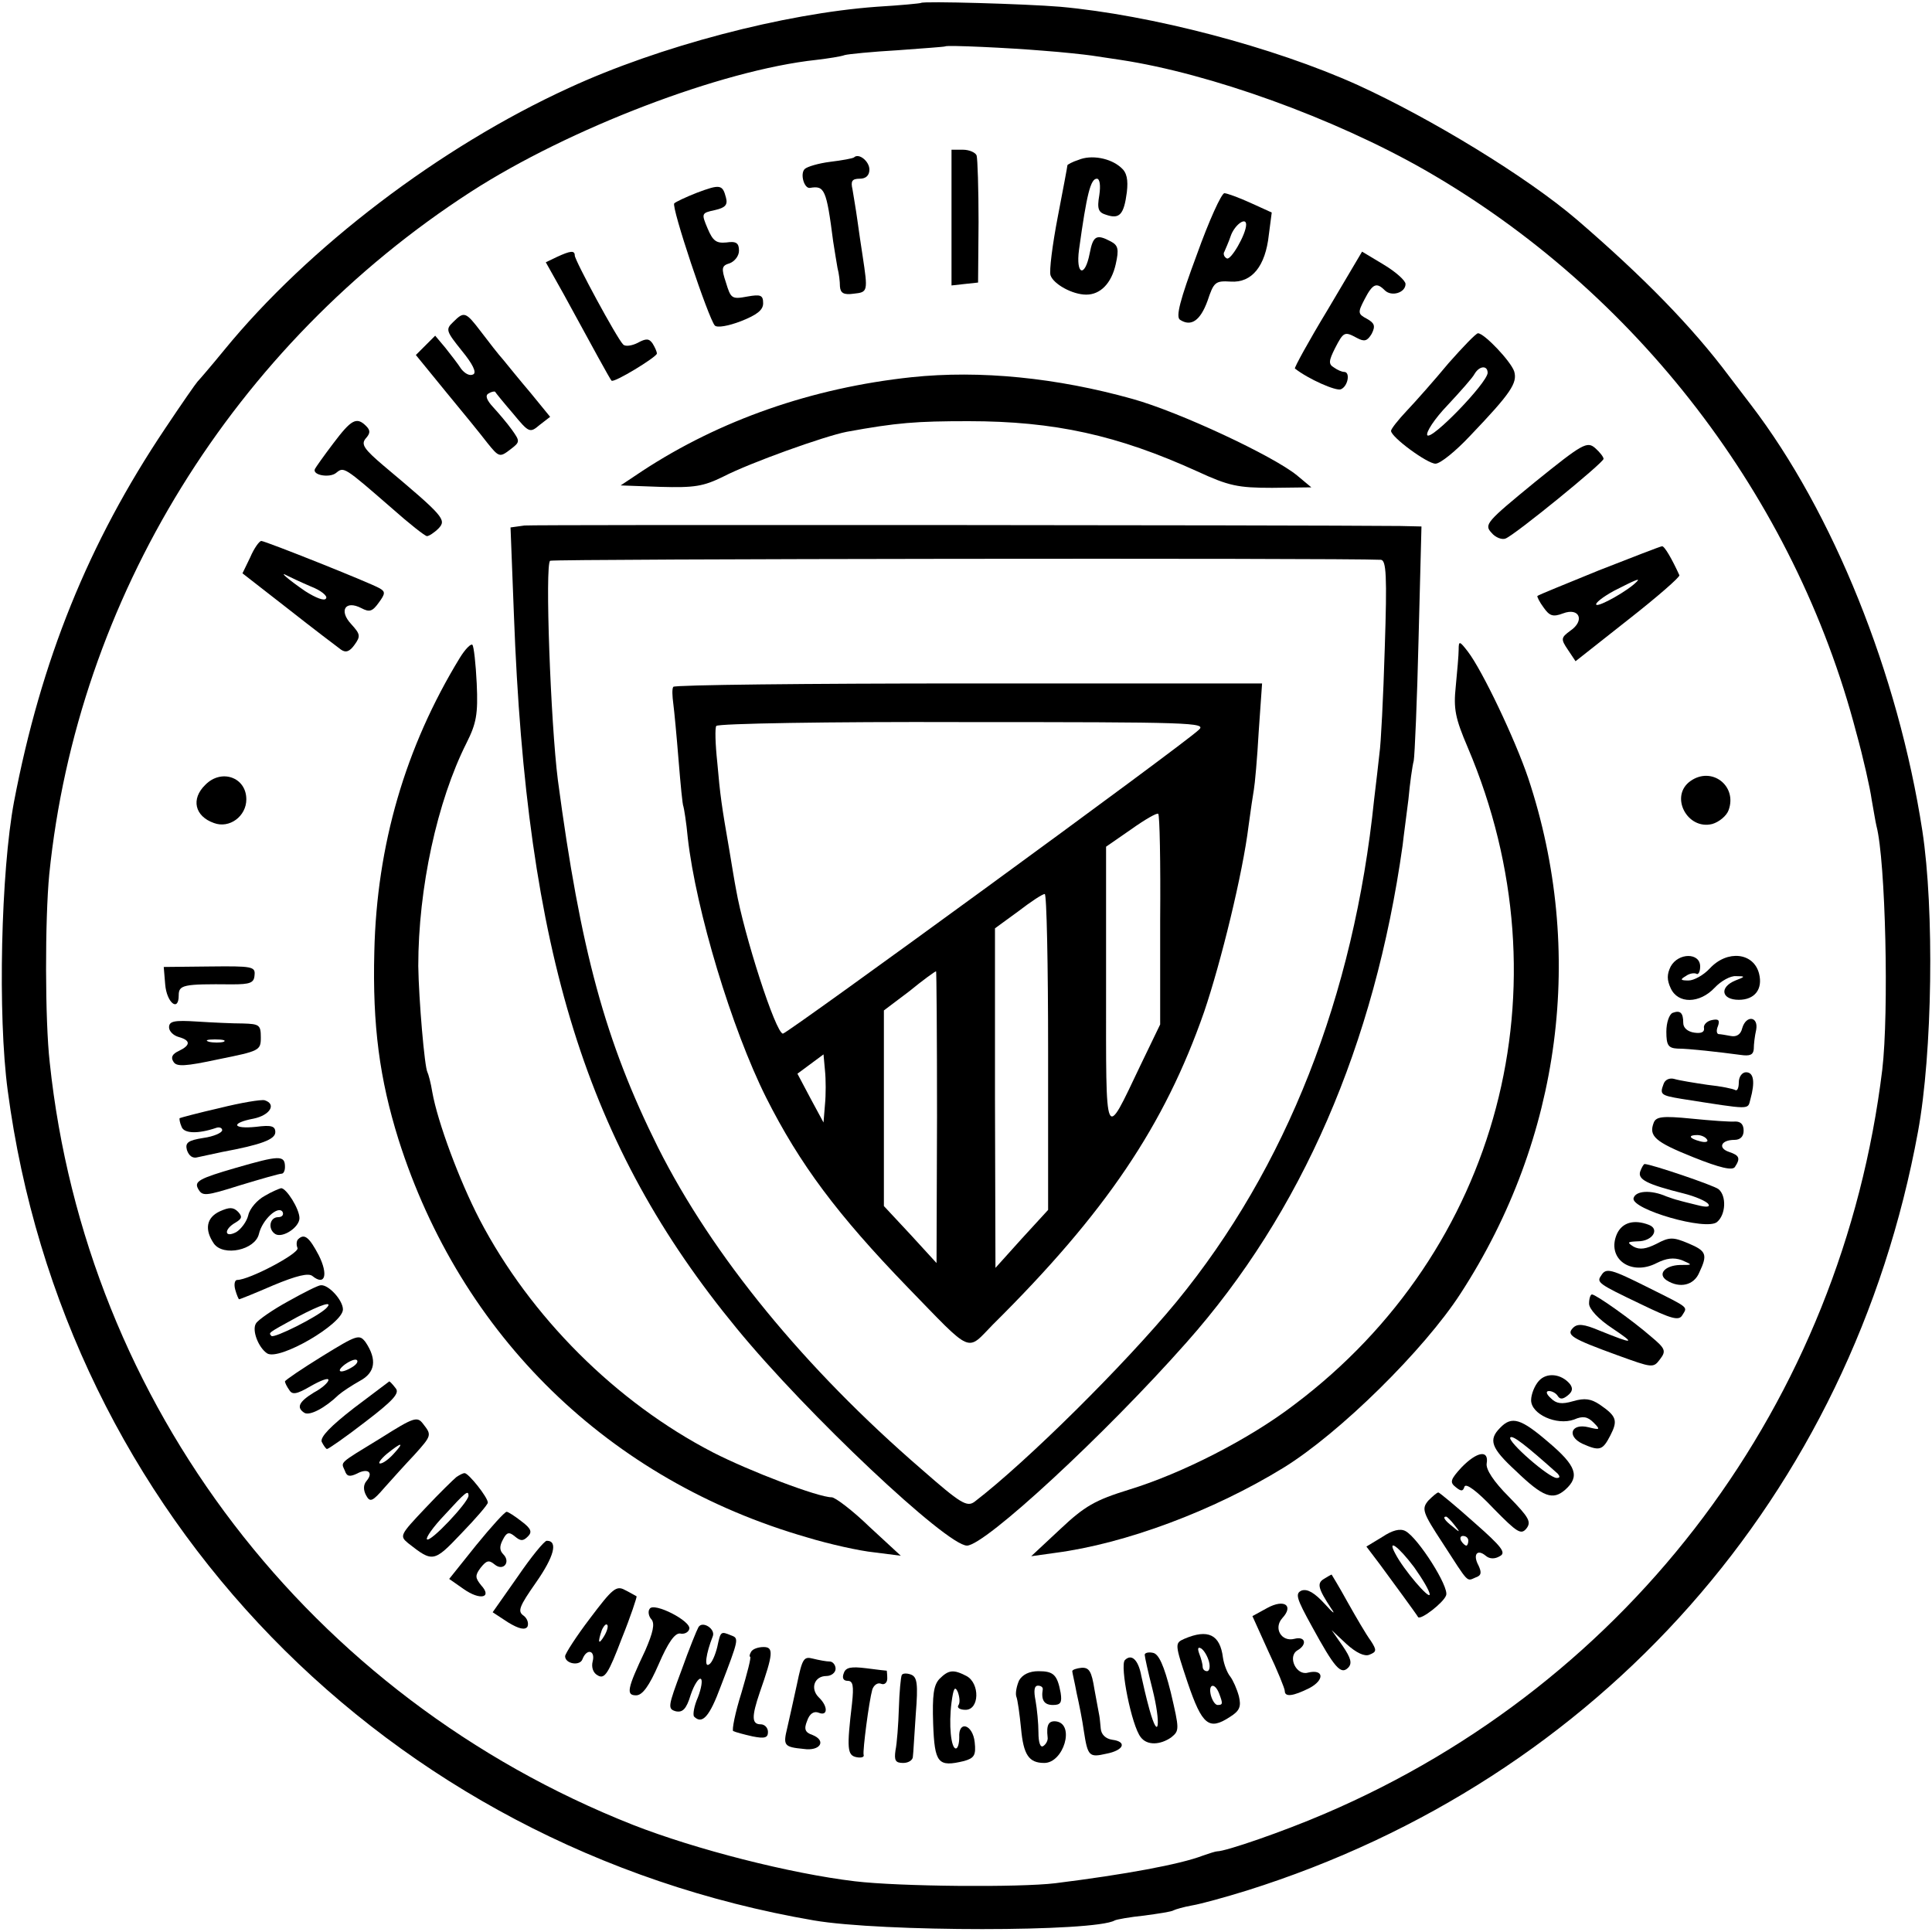 <?xml version="1.0" standalone="no"?>
<!DOCTYPE svg PUBLIC "-//W3C//DTD SVG 20010904//EN"
 "http://www.w3.org/TR/2001/REC-SVG-20010904/DTD/svg10.dtd">
<svg version="1.0" xmlns="http://www.w3.org/2000/svg"
 width="400pt" height="400pt" viewBox="0 0 400 400"
 preserveAspectRatio="xMidYMid meet">
<g transform="translate(0,400) scale(0.1,-0.1)"
fill="#000000" stroke="none">
<path d="M1907 3994 c-1 -1 -42 -5 -92 -8 -192 -14 -451 -82 -637 -168 -267
-122 -540 -330 -714 -543 -27 -33 -52 -62 -55 -65 -3 -3 -33 -46 -67 -97 -159
-237 -257 -480 -313 -773 -27 -144 -34 -442 -13 -598 116 -878 784 -1566 1669
-1718 140 -24 582 -24 623 0 4 2 31 7 61 10 29 4 57 8 61 11 4 2 21 7 38 10
18 3 69 17 114 31 731 230 1251 819 1389 1571 30 163 34 460 9 623 -50 325
-185 660 -355 882 -11 14 -31 41 -45 59 -77 103 -178 206 -315 324 -104 89
-301 209 -454 279 -175 79 -428 145 -616 162 -72 6 -283 12 -288 8z m253 -99
c41 -3 86 -8 100 -10 14 -2 41 -6 60 -9 185 -28 441 -120 630 -228 438 -251
766 -678 893 -1164 15 -54 29 -117 32 -139 4 -22 8 -47 10 -55 19 -72 26 -387
12 -505 -84 -687 -518 -1268 -1154 -1540 -86 -37 -205 -78 -223 -78 -3 0 -16
-4 -30 -9 -47 -18 -161 -39 -305 -57 -74 -9 -323 -7 -415 4 -134 16 -330 66
-460 117 -668 264 -1132 869 -1207 1578 -10 87 -10 297 -1 390 58 571 381
1095 873 1413 203 131 519 252 715 273 25 3 51 7 59 10 7 2 57 7 110 10 53 4
97 7 98 8 3 3 132 -3 203 -9z"/>
<path d="M1970 3549 l0 -140 27 3 28 3 1 125 c0 69 -2 131 -4 138 -2 6 -15 12
-28 12 l-24 0 0 -141z"/>
<path d="M1768 3674 c-3 -2 -24 -6 -49 -9 -24 -3 -48 -10 -53 -15 -10 -10 -1
-41 11 -39 30 5 34 -2 48 -111 3 -19 7 -44 9 -55 3 -11 5 -28 5 -38 1 -14 8
-18 29 -15 29 3 29 5 18 78 -3 19 -8 53 -11 75 -3 22 -8 50 -10 63 -4 17 -1
22 15 22 13 0 20 7 20 19 0 17 -22 35 -32 25z"/>
<path d="M2233 3669 c-13 -4 -23 -10 -23 -11 0 -2 -9 -50 -20 -107 -11 -57
-18 -112 -15 -121 6 -18 45 -40 74 -40 29 0 52 23 61 63 7 31 5 39 -10 47 -30
16 -37 12 -44 -25 -10 -51 -29 -44 -22 8 16 116 24 147 37 147 6 0 8 -14 5
-34 -5 -29 -2 -36 15 -41 27 -9 36 1 42 47 3 26 0 41 -12 51 -22 20 -62 27
-88 16z"/>
<path d="M1443 3601 c-23 -9 -44 -19 -47 -22 -7 -6 71 -239 84 -253 5 -5 28
-1 54 9 33 13 46 23 46 37 0 17 -5 19 -33 14 -32 -6 -34 -4 -44 29 -10 30 -9
35 8 40 10 4 19 15 19 26 0 16 -6 20 -26 17 -21 -2 -28 3 -39 29 -13 31 -13
32 15 38 22 5 27 11 23 26 -7 27 -12 28 -60 10z"/>
<path d="M2478 3473 c-35 -94 -44 -129 -35 -135 23 -15 42 -2 57 39 13 39 16
42 48 40 44 -3 72 32 79 97 l6 46 -44 20 c-24 11 -49 20 -54 20 -6 0 -32 -57
-57 -127z m102 62 c0 -20 -32 -75 -40 -70 -6 3 -8 10 -5 14 2 5 9 20 14 35 9
22 31 37 31 21z"/>
<path d="M1153 3468 l-23 -11 37 -66 c61 -112 96 -176 99 -179 4 -6 94 49 94
56 0 4 -4 13 -9 21 -7 10 -13 11 -31 1 -12 -6 -26 -8 -30 -3 -13 13 -100 174
-100 184 0 11 -9 10 -37 -3z"/>
<path d="M2749 3359 c-40 -66 -70 -121 -68 -122 28 -22 85 -47 95 -43 15 6 20
36 7 36 -5 0 -14 4 -21 9 -12 7 -11 14 2 40 18 35 20 35 46 21 15 -8 21 -6 30
9 8 16 6 22 -10 31 -19 10 -19 13 -5 40 17 33 25 36 42 19 14 -14 43 -5 43 13
0 7 -20 25 -45 40 l-45 27 -71 -120z"/>
<path d="M938 3333 c-16 -15 -14 -19 18 -59 23 -28 31 -45 24 -49 -7 -4 -17 1
-25 11 -7 11 -22 30 -33 44 l-21 25 -20 -20 -20 -20 62 -76 c34 -41 73 -89 86
-106 24 -30 26 -30 47 -14 21 16 21 17 4 41 -10 14 -28 35 -39 47 -13 14 -17
24 -10 28 6 4 12 5 14 4 1 -2 18 -23 37 -45 33 -40 35 -41 55 -24 l22 17 -40
49 c-23 27 -48 58 -57 69 -10 11 -30 37 -46 58 -32 42 -35 43 -58 20z"/>
<path d="M2999 3248 c-29 -35 -68 -79 -86 -98 -18 -19 -33 -38 -33 -42 0 -13
75 -68 92 -68 10 0 42 26 72 58 84 88 98 109 91 133 -7 21 -62 79 -75 79 -4 0
-31 -28 -61 -62z m81 -20 c-1 -21 -117 -141 -125 -129 -3 6 15 34 42 62 26 28
52 57 56 65 10 17 27 18 27 2z"/>
<path d="M1887 3219 c-206 -22 -397 -89 -557 -194 l-45 -30 82 -3 c71 -2 89 1
130 21 56 29 210 84 256 93 104 19 144 22 252 22 178 0 309 -29 474 -104 65
-30 84 -34 155 -34 l81 1 -30 25 c-49 40 -243 131 -340 158 -157 44 -316 60
-458 45z"/>
<path d="M690 3082 c-19 -25 -36 -49 -38 -53 -6 -13 31 -19 44 -8 16 13 16 13
115 -73 36 -32 69 -58 73 -58 4 0 15 7 24 16 17 18 11 25 -114 130 -40 34 -47
44 -37 56 10 11 10 17 1 26 -20 20 -31 13 -68 -36z"/>
<path d="M3178 3002 c-100 -82 -106 -88 -90 -105 8 -10 22 -15 29 -12 19 7
203 157 203 165 0 4 -8 14 -17 22 -17 15 -26 10 -125 -70z"/>
<path d="M1086 2912 l-29 -4 7 -181 c26 -700 150 -1099 461 -1477 145 -177
435 -450 477 -450 37 0 285 229 454 420 239 269 390 617 448 1030 2 19 8 62
12 95 3 33 8 69 11 80 2 11 7 125 10 253 l6 232 -44 1 c-207 2 -1791 3 -1813
1z m1773 -71 c11 -1 13 -32 8 -183 -3 -101 -8 -199 -11 -218 -2 -19 -7 -62
-11 -95 -42 -408 -182 -763 -409 -1040 -109 -132 -310 -331 -418 -414 -16 -12
-29 -4 -110 67 -242 209 -433 442 -546 667 -109 219 -160 407 -207 760 -15
118 -27 447 -16 454 7 4 1637 6 1720 2z"/>
<path d="M1394 2578 c-3 -4 -2 -20 0 -35 2 -15 7 -68 11 -118 4 -49 8 -92 10
-95 1 -3 6 -32 9 -65 17 -150 91 -395 162 -537 70 -139 148 -243 293 -393 137
-141 121 -134 177 -77 233 231 355 412 437 647 35 103 80 287 92 385 4 30 9
64 11 75 2 11 7 65 10 120 l7 100 -608 0 c-334 0 -609 -3 -611 -7z m1088 -89
c-28 -28 -852 -629 -861 -629 -15 0 -81 206 -97 298 -3 15 -9 52 -14 82 -16
92 -19 113 -25 182 -4 37 -5 71 -2 75 3 5 233 9 511 8 473 0 505 -1 488 -16z
m-80 -394 l0 -216 -41 -85 c-75 -157 -71 -166 -71 162 l0 291 52 36 c28 20 54
35 56 32 3 -2 5 -101 4 -220z m-232 -272 l0 -328 -55 -60 -54 -60 -1 352 0
351 48 35 c26 20 50 36 55 36 4 1 7 -146 7 -326z m-230 -135 l-1 -303 -54 59
-55 59 0 202 0 203 53 40 c28 23 53 41 55 41 1 1 2 -135 2 -301z m-232 25 l-3
-37 -27 50 -27 51 27 20 27 20 3 -33 c2 -19 2 -51 0 -71z"/>
<path d="M518 2846 l-16 -33 95 -74 c52 -41 101 -78 109 -84 10 -7 18 -4 28
10 13 18 12 22 -7 43 -26 28 -12 50 21 33 17 -9 23 -7 36 11 14 19 14 23 2 30
-21 12 -237 98 -245 98 -4 0 -15 -15 -23 -34z m125 -60 c21 -8 36 -20 32 -25
-3 -6 -21 1 -43 15 -35 24 -57 43 -37 32 6 -3 27 -13 48 -22z"/>
<path d="M3310 2819 c-68 -28 -126 -51 -127 -53 -1 -1 4 -12 13 -24 12 -17 19
-20 40 -12 34 13 46 -15 15 -36 -19 -14 -20 -17 -5 -39 l16 -24 109 86 c60 47
107 88 106 92 -15 33 -31 61 -36 60 -3 0 -62 -23 -131 -50z m79 -23 c-18 -19
-79 -53 -84 -48 -3 3 13 16 37 29 43 22 55 27 47 19z"/>
<path d="M952 2638 c-113 -185 -172 -388 -177 -608 -4 -154 11 -264 50 -389
129 -407 436 -706 846 -824 46 -14 109 -28 139 -31 l55 -7 -65 60 c-35 34 -71
61 -78 61 -28 0 -170 54 -246 93 -201 104 -378 281 -483 482 -42 81 -87 202
-98 264 -3 19 -8 37 -10 41 -6 10 -18 151 -19 220 0 161 39 341 100 462 20 40
24 59 21 123 -2 41 -6 77 -9 80 -3 3 -15 -9 -26 -27z"/>
<path d="M3020 2655 c0 -11 -3 -45 -6 -76 -5 -47 -1 -66 25 -127 210 -494 65
-1041 -359 -1360 -94 -72 -234 -143 -342 -176 -71 -22 -92 -34 -143 -82 l-60
-56 50 7 c145 19 327 87 472 176 117 72 292 245 367 361 209 322 259 709 140
1067 -27 80 -95 223 -125 262 -17 22 -19 23 -19 4z"/>
<path d="M425 2375 c-30 -29 -22 -65 18 -79 32 -12 67 14 67 49 0 46 -52 64
-85 30z"/>
<path d="M3500 2383 c-44 -31 -7 -102 45 -89 14 4 30 17 34 29 18 50 -35 91
-79 60z"/>
<path d="M3459 1999 c-8 -16 -8 -28 0 -45 15 -33 60 -32 91 1 13 14 33 25 44
24 20 0 20 -1 -1 -9 -34 -14 -29 -40 7 -40 33 0 50 22 42 54 -11 44 -66 50
-102 11 -13 -14 -33 -25 -44 -25 -17 0 -18 2 -6 9 8 6 18 7 22 5 4 -3 8 4 8
15 0 29 -45 29 -61 0z"/>
<path d="M342 1962 c3 -38 28 -58 28 -23 0 22 9 24 110 23 38 0 46 3 47 19 2
18 -5 19 -93 18 l-95 -1 3 -36z"/>
<path d="M3463 1903 c-7 -3 -13 -20 -13 -39 0 -28 4 -34 23 -35 24 0 85 -7
130 -13 20 -3 27 0 28 12 0 10 2 27 5 40 5 28 -21 31 -29 3 -3 -13 -12 -18
-23 -16 -11 2 -22 4 -26 4 -4 1 -5 8 -1 17 4 12 1 15 -13 12 -10 -2 -18 -10
-16 -17 1 -8 -6 -11 -20 -9 -14 2 -23 10 -23 20 0 21 -6 27 -22 21z"/>
<path d="M350 1873 c0 -8 9 -17 20 -20 25 -7 25 -17 0 -29 -13 -6 -17 -13 -11
-22 6 -11 24 -10 94 5 84 17 87 18 87 45 0 26 -3 28 -37 29 -21 0 -64 2 -95 4
-47 3 -58 1 -58 -12z m113 -30 c-7 -2 -21 -2 -30 0 -10 3 -4 5 12 5 17 0 24
-2 18 -5z"/>
<path d="M3600 1759 c0 -11 -3 -18 -7 -16 -5 3 -30 8 -58 11 -27 4 -58 9 -68
12 -10 3 -20 -1 -23 -11 -8 -21 -5 -23 37 -30 147 -23 137 -23 143 -1 10 36 7
56 -9 56 -8 0 -15 -9 -15 -21z"/>
<path d="M455 1706 c-44 -10 -81 -20 -83 -21 -1 -1 0 -9 4 -18 5 -14 34 -15
72 -2 6 2 12 0 12 -5 0 -5 -17 -13 -39 -16 -32 -5 -38 -10 -34 -25 4 -12 12
-18 22 -15 9 2 32 7 51 11 81 15 110 26 110 41 0 13 -9 15 -40 11 -49 -5 -53
8 -5 17 34 7 48 30 23 38 -7 2 -49 -5 -93 -16z"/>
<path d="M3424 1676 c-11 -28 2 -40 82 -72 55 -22 81 -28 86 -20 12 18 9 24
-12 31 -24 8 -17 25 11 25 12 0 19 7 19 19 0 13 -6 19 -17 19 -10 -1 -51 2
-91 6 -60 6 -73 4 -78 -8z m110 -35 c4 -5 -3 -7 -14 -4 -23 6 -26 13 -6 13 8
0 17 -4 20 -9z"/>
<path d="M488 1582 c-76 -22 -86 -28 -78 -43 9 -16 14 -16 87 7 43 13 81 24
86 24 4 0 7 6 7 14 0 25 -12 24 -102 -2z"/>
<path d="M3396 1575 c-6 -17 14 -27 90 -46 24 -6 47 -16 51 -22 4 -6 -4 -7
-23 -2 -16 4 -33 8 -39 10 -5 1 -17 5 -25 8 -32 14 -64 12 -68 -4 -4 -23 151
-68 173 -49 18 15 20 54 3 68 -10 8 -140 52 -153 52 -2 0 -6 -7 -9 -15z"/>
<path d="M548 1524 c-15 -8 -31 -26 -34 -40 -3 -13 -15 -29 -25 -35 -25 -13
-26 6 -1 20 13 8 14 12 5 22 -10 10 -18 10 -38 1 -28 -13 -32 -38 -12 -67 20
-27 85 -13 93 20 7 30 40 60 49 46 3 -6 -1 -11 -9 -11 -18 0 -22 -25 -6 -35
15 -9 50 14 50 33 0 19 -27 62 -38 62 -4 -1 -19 -7 -34 -16z"/>
<path d="M3348 1446 c-23 -51 28 -89 82 -61 20 10 35 12 52 6 23 -10 23 -10
-4 -10 -31 -1 -47 -19 -27 -32 27 -17 56 -10 67 16 18 38 15 45 -23 61 -31 13
-39 13 -65 -1 -22 -11 -35 -13 -48 -6 -14 9 -13 10 9 11 30 0 46 25 23 34 -31
12 -55 5 -66 -18z"/>
<path d="M617 1434 c-3 -3 -4 -11 -1 -18 4 -11 -100 -66 -125 -66 -5 0 -7 -9
-4 -20 3 -11 7 -20 8 -20 2 0 34 13 71 29 48 20 73 26 81 19 26 -21 33 3 13
43 -20 38 -30 46 -43 33z"/>
<path d="M3315 1359 c-10 -14 -6 -17 82 -59 64 -31 79 -35 86 -23 11 18 16 14
-70 57 -78 39 -88 42 -98 25z"/>
<path d="M597 1306 c-33 -18 -63 -39 -67 -46 -9 -14 5 -50 23 -62 25 -16 157
61 157 91 0 19 -30 52 -46 50 -5 0 -35 -15 -67 -33z m78 -15 c-19 -18 -107
-62 -113 -57 -6 7 -9 5 53 39 51 27 77 35 60 18z"/>
<path d="M3290 1301 c0 -11 19 -32 48 -51 49 -33 46 -34 -26 -5 -33 14 -46 15
-55 6 -15 -15 -4 -22 92 -57 72 -26 74 -27 88 -8 13 17 11 22 -19 47 -39 34
-114 87 -122 87 -3 0 -6 -8 -6 -19z"/>
<path d="M667 1192 c-42 -26 -76 -49 -77 -52 0 -3 4 -11 9 -18 6 -10 15 -9 44
8 21 12 37 18 37 13 0 -5 -13 -17 -30 -26 -31 -19 -37 -31 -20 -42 11 -7 43
10 71 37 8 7 28 20 44 29 32 17 36 44 12 80 -13 17 -17 16 -90 -29z m63 -22
c-24 -15 -37 -11 -16 5 11 8 22 12 25 9 3 -3 -1 -9 -9 -14z"/>
<path d="M3186 1141 c-9 -10 -16 -28 -16 -40 0 -29 53 -53 89 -40 18 8 28 6
40 -6 15 -15 14 -16 -10 -10 -36 9 -46 -18 -13 -34 36 -16 42 -14 58 17 16 31
13 40 -22 64 -18 12 -31 14 -55 7 -24 -7 -35 -5 -46 6 -10 9 -11 15 -4 15 7 0
15 -5 18 -10 5 -8 11 -7 21 1 10 8 11 15 4 24 -18 21 -48 24 -64 6z"/>
<path d="M733 1085 c-49 -38 -70 -60 -67 -70 4 -8 9 -15 11 -15 3 0 39 25 79
56 59 45 72 60 63 70 -6 8 -12 14 -13 14 0 0 -33 -25 -73 -55z"/>
<path d="M789 1023 c-90 -55 -83 -49 -75 -68 4 -12 10 -13 25 -6 22 12 35 3
20 -15 -7 -8 -7 -19 -1 -30 8 -15 13 -13 38 16 16 18 44 49 62 68 36 40 36 41
18 64 -12 16 -19 14 -87 -29z m26 -33 c-10 -11 -22 -20 -28 -20 -5 0 1 9 14
20 31 25 37 25 14 0z"/>
<path d="M3106 1044 c-25 -25 -19 -42 32 -89 57 -55 77 -62 103 -39 30 27 23
49 -35 98 -57 49 -76 55 -100 30z m119 -95 c5 -6 5 -9 -2 -9 -16 0 -103 76
-96 84 5 5 32 -16 98 -75z"/>
<path d="M3026 962 c-23 -25 -25 -31 -12 -41 11 -9 15 -9 18 1 3 8 26 -9 60
-45 49 -50 57 -55 68 -42 11 14 6 23 -36 66 -32 32 -48 57 -46 69 5 29 -20 25
-52 -8z"/>
<path d="M945 942 c-5 -4 -35 -33 -65 -65 -52 -55 -53 -57 -35 -72 51 -40 53
-40 110 20 30 31 55 60 55 64 0 11 -40 61 -48 61 -4 0 -11 -4 -17 -8z m25 -39
c-1 -14 -79 -97 -86 -90 -3 3 13 26 37 51 43 47 49 52 49 39z"/>
<path d="M2957 893 c-14 -17 -12 -24 30 -88 55 -85 49 -79 68 -71 12 4 13 10
6 25 -12 22 -3 35 15 20 8 -7 19 -7 29 -1 14 7 5 19 -53 70 -38 34 -72 62 -74
62 -3 0 -12 -8 -21 -17z m54 -50 c13 -16 12 -17 -3 -4 -17 13 -22 21 -14 21 2
0 10 -8 17 -17z m29 -33 c0 -5 -2 -10 -4 -10 -3 0 -8 5 -11 10 -3 6 -1 10 4
10 6 0 11 -4 11 -10z"/>
<path d="M986 801 l-56 -70 30 -21 c34 -24 60 -18 36 8 -12 15 -13 20 -1 36
12 15 17 17 29 7 18 -15 34 5 18 21 -8 8 -8 17 -1 30 8 16 13 17 25 7 12 -10
17 -10 27 0 9 9 7 16 -13 31 -14 11 -28 20 -31 20 -4 0 -32 -31 -63 -69z"/>
<path d="M2862 818 l-33 -20 28 -37 c25 -34 75 -102 79 -109 5 -7 53 30 58 45
7 17 -58 119 -84 133 -11 6 -27 2 -48 -12z m66 -63 c17 -24 32 -49 32 -56 0
-12 -54 51 -71 84 -18 33 6 16 39 -28z"/>
<path d="M1072 736 l-52 -74 32 -21 c23 -14 35 -16 40 -9 3 7 0 17 -8 23 -13
9 -9 19 26 69 37 53 46 86 22 86 -5 0 -32 -33 -60 -74z"/>
<path d="M2741 731 c-15 -9 -12 -20 15 -61 10 -14 4 -10 -13 9 -21 23 -36 32
-48 28 -14 -6 -11 -16 21 -74 47 -86 60 -101 75 -86 9 9 6 20 -11 45 l-23 33
31 -29 c20 -18 37 -26 47 -22 15 6 16 9 3 29 -9 12 -30 48 -48 80 -17 31 -33
57 -33 57 -1 0 -8 -4 -16 -9z"/>
<path d="M1222 650 c-29 -38 -52 -74 -52 -79 0 -16 31 -21 36 -6 9 23 27 18
21 -5 -3 -12 1 -24 11 -29 14 -8 22 5 49 76 19 47 32 87 31 88 -2 1 -12 7 -24
13 -18 10 -26 3 -72 -58z m29 -37 c-12 -20 -14 -14 -5 12 4 9 9 14 11 11 3 -2
0 -13 -6 -23z"/>
<path d="M2624 671 l-31 -17 33 -73 c19 -40 34 -77 34 -82 0 -13 17 -11 51 6
32 17 30 40 -3 32 -24 -7 -43 33 -22 46 21 12 17 30 -6 24 -27 -7 -44 22 -25
43 24 26 4 40 -31 21z"/>
<path d="M1345 669 c-4 -5 -2 -16 4 -22 7 -9 3 -27 -13 -64 -38 -80 -40 -93
-19 -93 13 0 27 19 47 65 19 44 33 64 44 63 8 -2 17 2 19 9 6 16 -74 57 -82
42z"/>
<path d="M1446 631 c-3 -5 -19 -44 -35 -89 -28 -75 -29 -80 -12 -85 14 -3 22
4 31 34 7 21 17 36 21 33 4 -2 1 -20 -6 -38 -8 -18 -11 -36 -8 -40 17 -17 32
0 55 62 38 99 38 100 22 106 -22 9 -22 9 -29 -24 -4 -16 -11 -33 -17 -36 -10
-7 -7 21 8 59 5 15 -22 32 -30 18z"/>
<path d="M2452 607 c-20 -9 -20 -10 7 -91 30 -88 44 -99 87 -71 21 13 24 22
19 43 -4 15 -12 33 -18 41 -6 7 -13 25 -15 39 -6 48 -31 60 -80 39z m51 -47
c3 -11 1 -20 -4 -20 -5 0 -9 4 -9 9 0 5 -3 17 -7 27 -4 11 -3 15 4 11 6 -4 13
-16 16 -27z m21 -66 c8 -21 8 -24 -3 -24 -5 0 -11 9 -14 20 -6 24 8 27 17 4z"/>
<path d="M1555 580 c-3 -5 -4 -10 -2 -10 3 0 -6 -34 -18 -75 -13 -41 -20 -77
-17 -79 4 -2 22 -7 40 -11 25 -5 32 -3 32 9 0 9 -7 16 -15 16 -19 0 -19 16 -2
66 28 80 29 94 8 94 -11 0 -23 -4 -26 -10z"/>
<path d="M2370 574 c0 -4 7 -36 16 -71 18 -72 13 -111 -6 -43 -7 25 -14 56
-17 70 -6 33 -20 47 -34 33 -11 -11 14 -137 33 -160 13 -17 40 -16 63 0 17 14
17 16 -1 93 -14 56 -25 80 -37 82 -9 2 -17 0 -17 -4z"/>
<path d="M1650 513 c-7 -32 -16 -73 -20 -90 -9 -37 -7 -40 34 -44 34 -5 48 17
18 29 -15 5 -18 12 -11 29 5 15 14 21 24 17 19 -8 20 13 0 32 -18 18 -9 44 16
44 10 0 19 7 19 15 0 8 -6 15 -12 15 -7 0 -23 3 -35 6 -19 5 -22 0 -33 -53z"/>
<path d="M1747 536 c-4 -10 -1 -16 8 -16 11 0 13 -10 9 -47 -11 -93 -10 -107
9 -111 10 -2 17 0 15 5 -2 9 11 110 18 135 3 9 11 15 18 12 7 -3 13 2 13 11 0
8 -1 15 -1 16 -1 0 -20 2 -42 5 -32 4 -43 2 -47 -10z"/>
<path d="M2220 540 c0 -3 5 -23 9 -45 5 -22 12 -57 15 -79 8 -52 11 -55 46
-47 37 7 44 25 13 29 -14 2 -23 11 -24 23 -1 10 -2 22 -3 27 -1 4 -5 28 -10
54 -6 38 -11 46 -27 45 -10 -1 -19 -4 -19 -7z"/>
<path d="M1867 532 c-2 -4 -5 -35 -6 -69 -1 -33 -4 -73 -7 -87 -3 -21 0 -26
16 -26 11 0 20 6 20 13 1 6 3 46 6 88 5 63 3 77 -10 82 -8 3 -17 3 -19 -1z"/>
<path d="M1945 524 c-12 -13 -15 -33 -13 -93 3 -82 10 -90 64 -77 21 6 25 12
22 39 -4 37 -34 46 -32 10 0 -13 -3 -23 -7 -23 -10 0 -15 49 -9 95 4 30 7 35
13 22 4 -11 5 -23 1 -28 -3 -5 4 -9 15 -9 29 0 30 55 2 70 -27 14 -37 13 -56
-6z"/>
<path d="M2110 521 c-5 -11 -8 -26 -6 -33 3 -7 7 -37 10 -67 5 -54 16 -71 48
-71 40 0 64 80 25 86 -16 2 -21 -7 -18 -33 1 -6 -3 -14 -9 -18 -6 -4 -10 7
-10 28 0 19 -3 49 -6 66 -4 20 -3 31 5 31 6 0 10 -3 10 -7 -4 -23 3 -33 21
-33 16 0 19 5 16 25 -7 38 -15 45 -46 45 -19 0 -33 -7 -40 -19z"/>
</g>
</svg>
